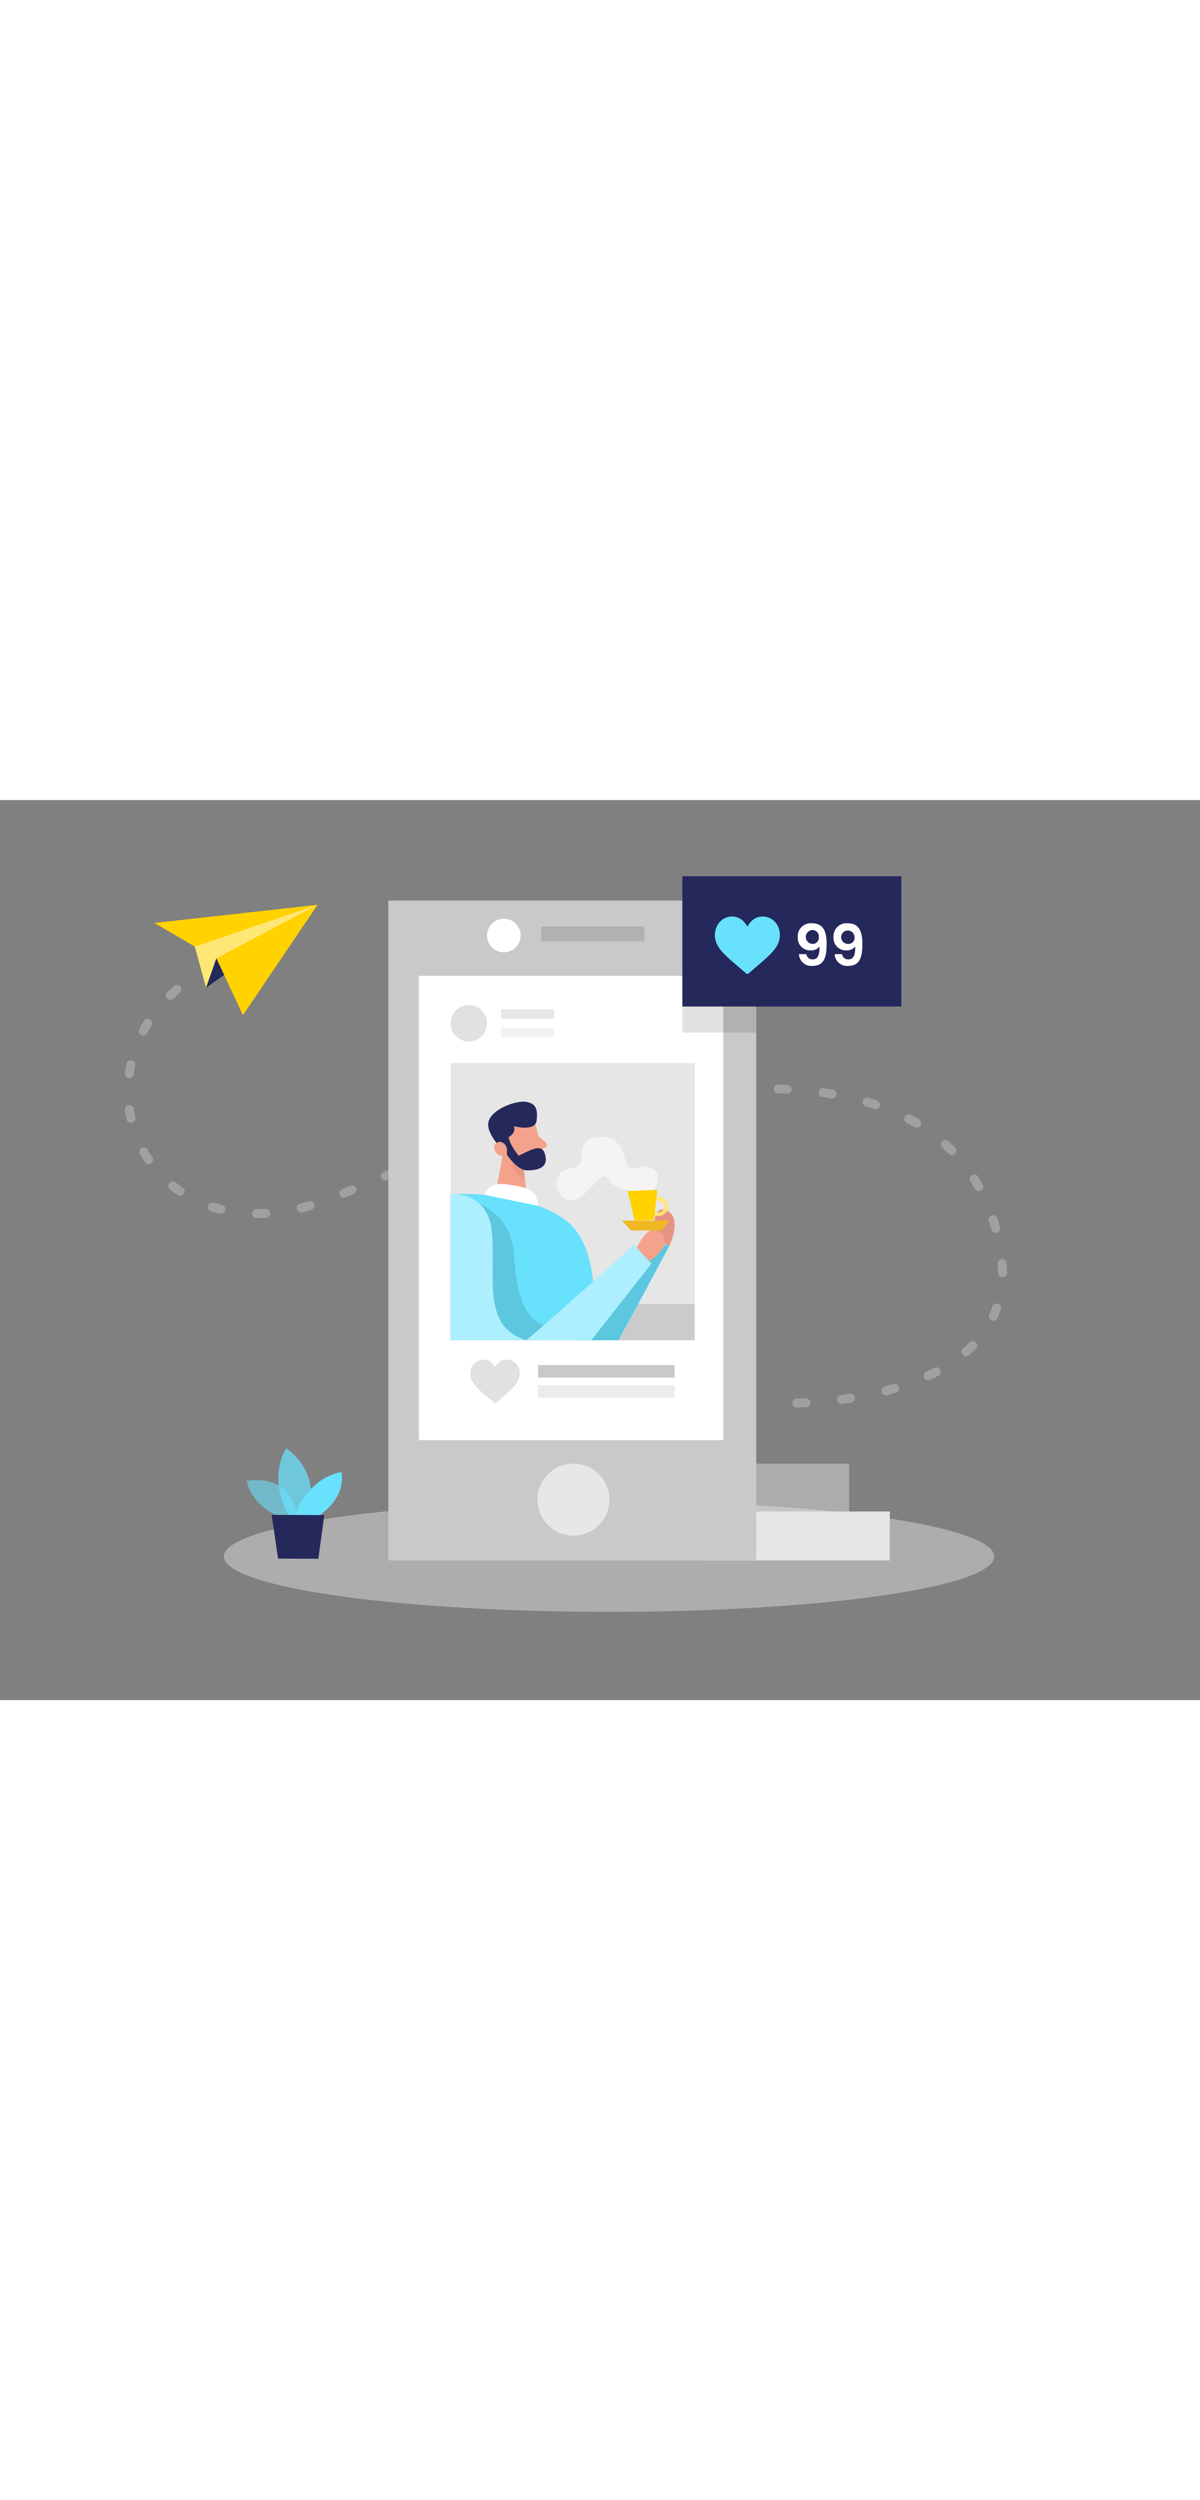 <svg id="Layer_1" data-name="Layer 1" xmlns="http://www.w3.org/2000/svg" viewBox="0 0 400 300" data-imageid="digital-content-two-color" imageName="Digital content" class="illustrations_image" style="width: 144px;"><rect x="0" y="0" width="400" height="300" fill="#808080" stroke="none"/><title>#69_digital content_twocolour</title><path d="M265.63,201s80,0,67.13-54.94c-19.59-83.43-153.48-43.14-218.58-14.79-68.7,29.93-99.42-50.68-39.77-78" fill="none" stroke="#c9c9c9" stroke-linecap="round" stroke-linejoin="round" stroke-width="3" stroke-dasharray="3 12" opacity="0.45"/><ellipse cx="203.01" cy="252.13" rx="128.4" ry="18.46" fill="#e6e6e6" opacity="0.45"/><rect x="234.66" y="237.13" width="61.94" height="16.31" fill="#e6e6e6"/><rect x="221.12" y="221.18" width="61.94" height="16.31" fill="#e6e6e6" opacity="0.43"/><rect x="129.46" y="33.5" width="122.63" height="219.94" fill="#c9c9c9"/><rect x="139.61" y="58.57" width="101.51" height="154.79" fill="#fff"/><circle cx="191.15" cy="233.18" r="12" fill="#fff" opacity="0.56"/><rect x="180.4" y="42.1" width="34.38" height="5.01" opacity="0.12"/><circle cx="167.95" cy="45.15" r="5.6" fill="#fff"/><rect x="150.19" y="87.66" width="81.39" height="92.41" fill="#e6e6e6"/><circle cx="156.27" cy="74.4" r="6.08" opacity="0.12"/><polygon points="197.65 167.98 231.58 167.98 231.58 180.06 193.53 180.06 197.65 167.98" opacity="0.12"/><rect x="167.01" y="69.72" width="17.7" height="3.13" fill="#e6e6e6"/><rect x="167.01" y="75.95" width="17.7" height="3.13" fill="#e6e6e6" opacity="0.56"/><path d="M95,239.57s-10.5-2.87-12.79-12.65c0,0,16.28-3.29,16.75,13.51Z" fill="#68e1fd" opacity="0.58" class="target-color"/><path d="M96.29,238.53s-7.34-11.61-.88-22.46c0,0,12.38,7.86,6.88,22.48Z" fill="#68e1fd" opacity="0.73" class="target-color"/><path d="M98.18,238.54s3.88-12.26,15.61-14.58c0,0,2.2,8-7.59,14.61Z" fill="#68e1fd" class="target-color"/><polygon points="90.56 238.26 92.69 252.83 106.11 252.89 108.09 238.33 90.56 238.26" fill="#24285b"/><g opacity="0.12"><path d="M168.87,186.51a3.88,3.88,0,0,0-2.43.84,5.53,5.53,0,0,0-1.42,1.71,5.53,5.53,0,0,0-1.42-1.71,3.88,3.88,0,0,0-2.43-.84,4.46,4.46,0,0,0-4.37,4.73c0,2.92,2.34,4.92,5.89,7.94l2,1.71a.51.51,0,0,0,.34.13.55.55,0,0,0,.34-.13l2-1.71c3.54-3,5.88-5,5.88-7.94A4.46,4.46,0,0,0,168.87,186.51Z"/></g><rect x="179.34" y="188.33" width="45.54" height="4.17" fill="#c9c9c9"/><path d="M206.06,180.06c.41,0,17.06-31.48,17.06-31.48l-6.14-2.5-24.21,34Z" fill="#68e1fd" class="target-color"/><rect x="179.34" y="195.02" width="45.54" height="4.17" fill="#c9c9c9" opacity="0.34"/><path d="M178.4,108.13s2.12,6.21,2.09,10.7a3.29,3.29,0,0,1-3.34,3.27c-2.26,0-5.3-.77-6.84-4L167,113a5.9,5.9,0,0,1,1-6.74C171,102.83,177.3,104.28,178.4,108.13Z" fill="#f4a28c"/><polygon points="168.34 114.27 165.02 132.07 176.2 136.76 174.38 121.24 168.34 114.27" fill="#f4a28c"/><path d="M179.53,112.11l2.38,2a1.05,1.05,0,0,1-.24,1.76L179.34,117Z" fill="#f4a28c"/><path d="M174.43,121.68a8,8,0,0,1-3.63-2.28s-1.29,4.53,4.16,6.72Z" fill="#ce8172" opacity="0.31"/><path d="M168.66,117.8s3.61,5.55,6.88,5.62,7.78-.62,6-5.74c-1.11-3.19-4.54-1.09-8.66.86,0,0-3-3.57-3.33-6.24,0,0,2.64-1.2,1.7-3.59,0,0,7.15,1.93,7.62-1.88s-.28-5.74-3.54-6.25-11.33,2.35-12.48,6.58S168.66,117.8,168.66,117.8Z" fill="#24285b"/><path d="M169,116.76a2.85,2.85,0,0,0-1.55-2.61,1.89,1.89,0,0,0-2.11.25c-1.88,1.51.68,5.35,3.65,3.95Z" fill="#f4a28c"/><path d="M223.12,148.58s4.55-9.45-1-11.82-3.89,9.59-3.89,9.59Z" fill="#e59383"/><path d="M150.19,131.44s22.83-1.88,37.61,8.06,9.13,40.56,9.13,40.56H150.19Z" fill="#68e1fd" class="target-color"/><path d="M159.77,134.47s10.83,4.36,11.51,16.58,3,24.72,14.24,24.72,36.14-27.49,36.14-27.49l1.46.3-17.06,31.48H175.44S155.38,180.34,159.77,134.47Z" opacity="0.12"/><polygon points="182.45 174.06 211.4 148.28 217.13 154.54 197.08 180.06 175.44 180.06 182.45 174.06" fill="#68e1fd" class="target-color"/><polygon points="182.45 174.06 211.4 148.28 217.13 154.54 197.08 180.06 175.44 180.06 182.45 174.06" fill="#fff" opacity="0.46"/><path d="M212.29,149.25s2.35-5.3,4.84-5.78,9.19,3.41-.74,10.27Z" fill="#f4a28c"/><path d="M161.48,131.57s1.22-4.5,7.52-3.49,10.22,1.45,10.34,7.17Z" fill="#fff"/><path d="M219.52,138.55l-1.84.08,0-1.07,1.83-.08a2,2,0,0,0-.18-4l-1.83.08,0-1.07,1.83-.08a3.09,3.09,0,1,1,.27,6.17Z" fill="#ffd200"/><path d="M219.52,138.55l-1.84.08,0-1.07,1.83-.08a2,2,0,0,0-.18-4l-1.83.08,0-1.07,1.83-.08a3.09,3.09,0,1,1,.27,6.17Z" fill="#fff" opacity="0.46"/><polygon points="218 139.89 211.56 140.17 209.21 130.32 219.14 129.89 218 139.89" fill="#ffd200"/><polygon points="207.34 140.17 223.12 140.17 220.37 143.47 210.36 143.47 207.34 140.17" fill="#ffd200"/><polygon points="207.34 140.17 223.12 140.17 220.37 143.47 210.36 143.47 207.34 140.17" fill="#ce8172" opacity="0.31"/><path d="M218.06,129.94s3.25-5.82-1.08-7.43-7,3.11-8.7-3.11-4.9-8.17-10.95-6.63-.47,9.3-7.25,10-5.42,10.76.28,10.56,10-10.9,12.28-7.2,7.45,4.16,7.45,4.16Z" fill="#fff" opacity="0.54"/><path d="M150.19,131.44s12.62-1.61,13.83,13-3.49,31.16,11.42,35.59H150.19Z" fill="#68e1fd" class="target-color"/><path d="M150.19,131.44s12.62-1.61,13.83,13-3.49,31.16,11.42,35.59H150.19Z" fill="#fff" opacity="0.46"/><polygon points="64.94 48.83 51.46 40.97 105.86 34.91 80.98 71.7 72.12 52.76 64.94 48.83" fill="#ffd200"/><polygon points="64.94 48.83 68.7 62.57 72.12 52.76 105.86 34.91 64.94 48.83" fill="#ffd200"/><polygon points="64.94 48.83 68.7 62.57 72.12 52.76 105.86 34.91 64.94 48.83" fill="#fff" opacity="0.46"/><polygon points="68.7 62.57 74.71 58.3 72.12 52.76 68.7 62.57" fill="#24285b"/><rect x="227.45" y="25.41" width="73" height="43.41" fill="#24285b"/><rect x="227.45" y="68.81" width="24.65" height="8.7" opacity="0.12"/><path d="M254.2,38.82a5.16,5.16,0,0,0-3.21,1.1,7.41,7.41,0,0,0-1.87,2.25,7.27,7.27,0,0,0-1.87-2.25,5.15,5.15,0,0,0-3.2-1.1c-3.28,0-5.75,2.68-5.75,6.23,0,3.84,3.08,6.47,7.75,10.45.79.68,1.69,1.44,2.63,2.26a.66.66,0,0,0,.44.17.68.68,0,0,0,.45-.17c.93-.82,1.83-1.58,2.62-2.26,4.67-4,7.76-6.61,7.76-10.45C260,41.5,257.47,38.82,254.2,38.82Z" fill="#68e1fd" class="target-color"/><path d="M268.79,51.36a2,2,0,0,0,2.15,1.74c1.56,0,2.24-1.17,2.24-4.29a3.59,3.59,0,0,1-2.93,1.3,4.1,4.1,0,0,1-4.32-4.44,4.32,4.32,0,0,1,4.68-4.6c3.77,0,4.93,2.55,4.93,6.94,0,4.72-1.05,7.27-4.72,7.27a4.13,4.13,0,0,1-4.51-3.92Zm4.14-5.67a2.11,2.11,0,0,0-2.22-2.36,2.31,2.31,0,0,0,.09,4.61A2,2,0,0,0,272.93,45.69Z" fill="#fff"/><path d="M280.69,51.36a2,2,0,0,0,2.15,1.74c1.56,0,2.25-1.17,2.25-4.29a3.6,3.6,0,0,1-2.93,1.3,4.1,4.1,0,0,1-4.32-4.44,4.32,4.32,0,0,1,4.68-4.6c3.77,0,4.93,2.55,4.93,6.94,0,4.72-1.05,7.27-4.72,7.27a4.13,4.13,0,0,1-4.51-3.92Zm4.15-5.67a2.23,2.23,0,1,0-2.13,2.25A2,2,0,0,0,284.84,45.69Z" fill="#fff"/></svg>